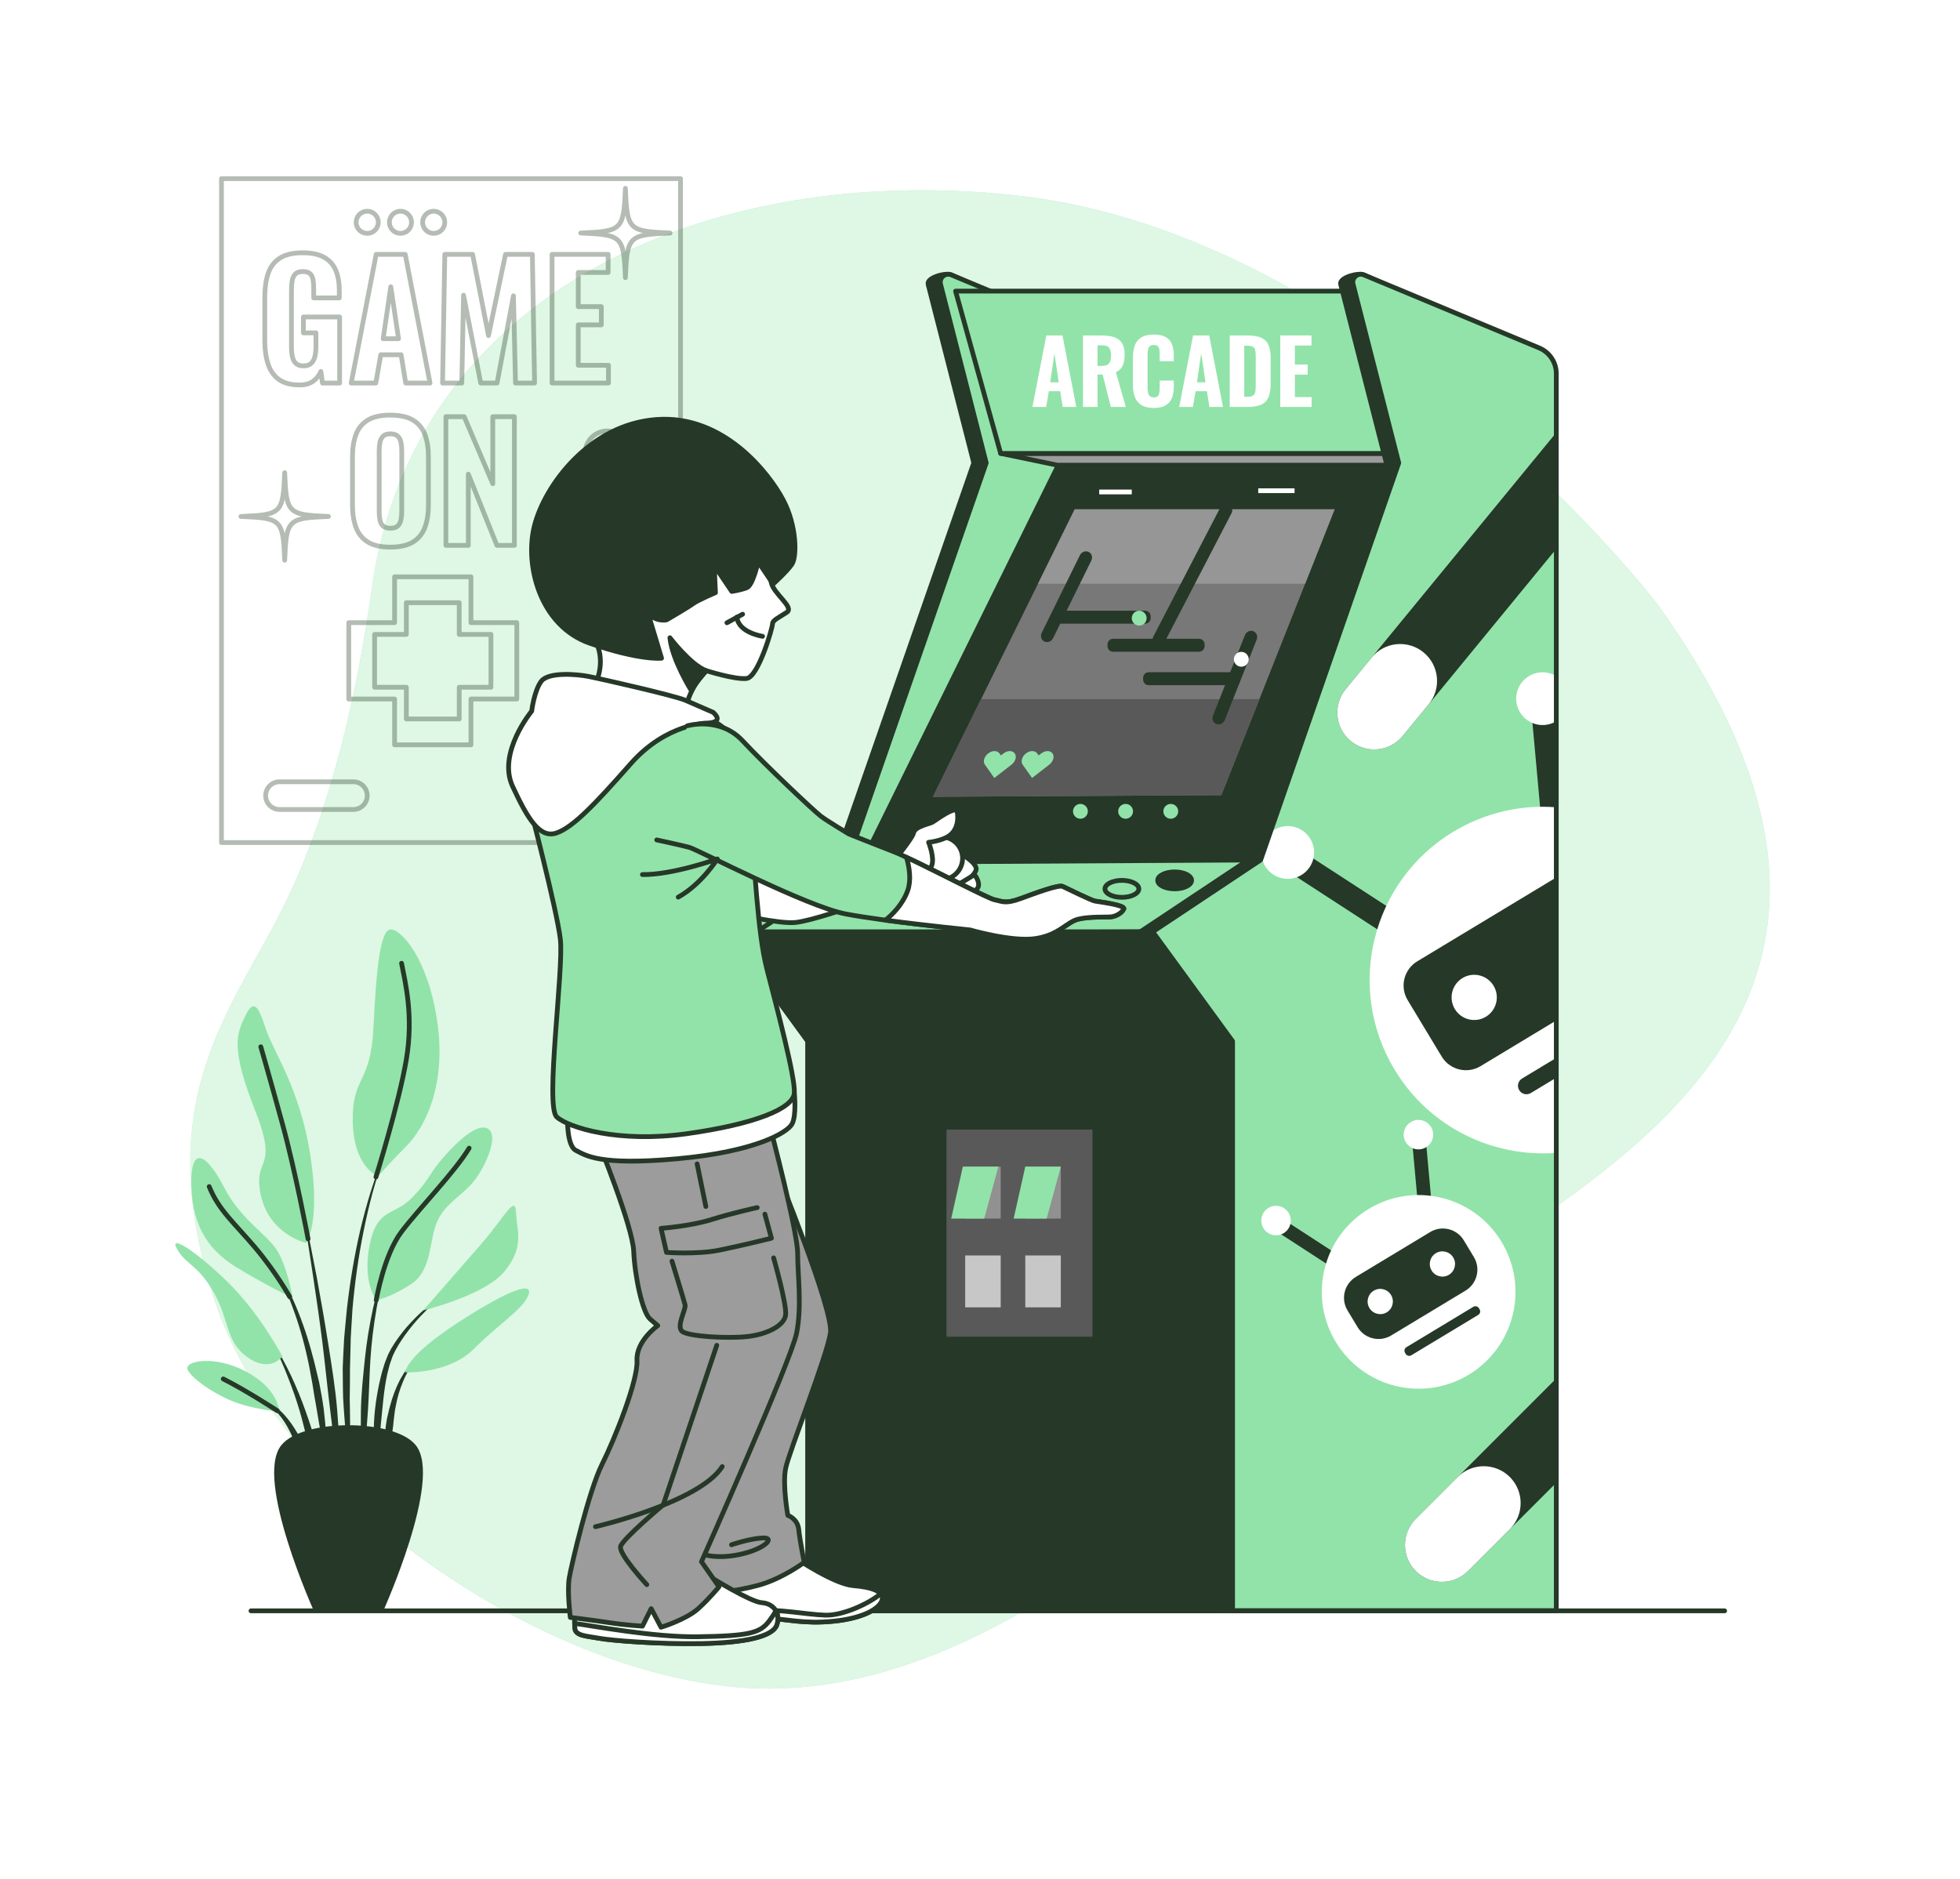 <svg width="412" height="395" viewBox="0 0 412 395" fill="none" xmlns="http://www.w3.org/2000/svg">
<path d="M348.258 126.822C348.258 126.822 288.458 49.333 213.792 41.112C147.882 33.855 86.703 62.22 78.188 123.515C75.154 145.355 69.751 169.517 60.156 189.444C49.397 211.787 31.031 230.394 45.1 273.351C59.169 316.308 118.56 355.098 161.739 355C204.919 354.902 245.481 319.591 278.941 287.467C312.401 255.344 418.976 225.149 348.258 126.822Z" fill="#92E3A9"/>
<g opacity="0.7" filter="url(#filter0_d_1049_77930)">
<path d="M348.258 126.822C348.258 126.822 288.458 49.333 213.792 41.112C147.882 33.855 86.703 62.22 78.188 123.515C75.154 145.355 69.751 169.517 60.156 189.444C49.397 211.787 31.031 230.394 45.1 273.351C59.169 316.308 118.56 355.098 161.739 355C204.919 354.902 245.481 319.591 278.941 287.467C312.401 255.344 418.976 225.149 348.258 126.822Z" fill="white"/>
</g>
<g opacity="0.3">
<path d="M143.052 37.562H46.556V177.137H143.052V37.562Z" stroke="#021F05" stroke-miterlimit="10" stroke-linecap="round" stroke-linejoin="round"/>
<path d="M108.634 130.9H99V121.266H82.944V130.9H73.31V146.956H82.944V156.59H99V146.956H108.634V130.9Z" stroke="#021F05" stroke-miterlimit="10" stroke-linecap="round" stroke-linejoin="round"/>
<path d="M103.199 133.369H96.529V126.699H85.414V133.369H78.744V144.485H85.414V151.154H96.529V144.485H103.199V133.369Z" stroke="#021F05" stroke-miterlimit="10" stroke-linecap="round" stroke-linejoin="round"/>
<path d="M62.971 80.929C61.144 80.929 59.698 80.545 58.629 79.777C57.56 79.009 56.797 77.917 56.341 76.504C55.884 75.09 55.657 73.448 55.657 71.577V62.525C55.657 60.588 55.89 58.919 56.358 57.515C56.825 56.113 57.645 55.033 58.813 54.276C59.981 53.519 61.569 53.141 63.573 53.141C65.51 53.141 67.041 53.464 68.165 54.109C69.29 54.756 70.097 55.668 70.587 56.848C71.076 58.029 71.322 59.431 71.322 61.057V62.627H65.944V60.723C65.944 60.011 65.899 59.381 65.81 58.836C65.721 58.291 65.515 57.862 65.192 57.55C64.869 57.239 64.351 57.083 63.639 57.083C62.904 57.083 62.37 57.272 62.036 57.651C61.702 58.029 61.49 58.514 61.401 59.104C61.312 59.694 61.267 60.323 61.267 60.991V72.982C61.267 73.739 61.334 74.418 61.468 75.019C61.601 75.621 61.852 76.089 62.219 76.422C62.587 76.756 63.116 76.923 63.806 76.923C64.496 76.923 65.031 76.745 65.41 76.388C65.788 76.033 66.05 75.548 66.195 74.935C66.339 74.323 66.412 73.627 66.412 72.848V69.975H63.774V66.635H71.389V80.529H67.781L67.447 78.091C67.091 78.916 66.556 79.595 65.844 80.129C65.131 80.662 64.174 80.929 62.971 80.929Z" stroke="#021F05" stroke-miterlimit="10" stroke-linecap="round" stroke-linejoin="round"/>
<path d="M73.826 80.531L79.07 53.477H85.182L90.392 80.531H85.281L84.313 74.585H80.038L79.002 80.531H73.826ZM80.54 71.212H83.779L82.142 60.29L80.54 71.212Z" stroke="#021F05" stroke-miterlimit="10" stroke-linecap="round" stroke-linejoin="round"/>
<path d="M93.031 80.531L93.498 53.477H99.343L102.683 70.544L106.257 53.477H111.902L112.369 80.531H108.361L107.927 62.194L104.487 80.531H101.047L97.44 62.06L97.072 80.531H93.031Z" stroke="#021F05" stroke-miterlimit="10" stroke-linecap="round" stroke-linejoin="round"/>
<path d="M116.043 80.528V53.473H127.834V57.28H121.555V64.462H126.398V68.303H121.555V76.787H127.901V80.528H116.043Z" stroke="#021F05" stroke-miterlimit="10" stroke-linecap="round" stroke-linejoin="round"/>
<path d="M82.043 115.025C80.061 115.025 78.491 114.669 77.333 113.956C76.175 113.243 75.346 112.225 74.845 110.9C74.344 109.576 74.094 107.989 74.094 106.141V96.053C74.094 94.205 74.344 92.625 74.845 91.311C75.346 89.997 76.175 88.996 77.333 88.305C78.491 87.615 80.061 87.269 82.043 87.269C84.046 87.269 85.633 87.62 86.802 88.322C87.971 89.023 88.806 90.025 89.307 91.327C89.808 92.63 90.058 94.205 90.058 96.053V106.14C90.058 107.989 89.808 109.575 89.307 110.9C88.806 112.225 87.971 113.243 86.802 113.955C85.633 114.668 84.047 115.025 82.043 115.025ZM82.043 111.05C82.755 111.05 83.278 110.889 83.612 110.566C83.947 110.244 84.169 109.809 84.281 109.264C84.391 108.718 84.448 108.134 84.448 107.51V94.718C84.448 94.094 84.392 93.515 84.281 92.981C84.169 92.447 83.947 92.019 83.612 91.695C83.278 91.373 82.755 91.21 82.043 91.21C81.374 91.21 80.874 91.372 80.54 91.695C80.206 92.018 79.983 92.446 79.872 92.981C79.76 93.515 79.704 94.095 79.704 94.718V107.51C79.704 108.134 79.754 108.718 79.855 109.264C79.955 109.809 80.171 110.244 80.506 110.566C80.84 110.889 81.352 111.05 82.043 111.05Z" stroke="#021F05" stroke-miterlimit="10" stroke-linecap="round" stroke-linejoin="round"/>
<path d="M93.732 114.656V87.602H97.574L103.585 101.697V87.602H108.127V114.656H104.453L98.442 99.692V114.656H93.732Z" stroke="#021F05" stroke-miterlimit="10" stroke-linecap="round" stroke-linejoin="round"/>
<path d="M69.04 108.576C60.482 108.93 60.196 109.215 59.843 117.774C59.489 109.216 59.203 108.93 50.645 108.576C59.203 108.223 59.489 107.937 59.843 99.379C60.196 107.936 60.482 108.223 69.04 108.576Z" stroke="#021F05" stroke-miterlimit="10" stroke-linecap="round" stroke-linejoin="round"/>
<path d="M140.852 48.989C132.114 49.35 131.821 49.642 131.461 58.381C131.1 49.642 130.807 49.35 122.069 48.989C130.807 48.628 131.1 48.336 131.461 39.598C131.821 48.337 132.114 48.629 140.852 48.989Z" stroke="#021F05" stroke-miterlimit="10" stroke-linecap="round" stroke-linejoin="round"/>
<path d="M127.654 99.918C130.227 99.918 132.313 97.832 132.313 95.26C132.313 92.687 130.227 90.602 127.654 90.602C125.082 90.602 122.996 92.687 122.996 95.26C122.996 97.832 125.082 99.918 127.654 99.918Z" stroke="#021F05" stroke-miterlimit="10" stroke-linecap="round" stroke-linejoin="round"/>
<path d="M79.52 46.736C79.52 45.449 78.477 44.406 77.191 44.406C75.905 44.406 74.862 45.449 74.862 46.736C74.862 48.022 75.905 49.064 77.191 49.064C78.477 49.064 79.52 48.022 79.52 46.736Z" stroke="#021F05" stroke-miterlimit="10" stroke-linecap="round" stroke-linejoin="round"/>
<path d="M86.507 46.736C86.507 45.449 85.465 44.406 84.179 44.406C82.892 44.406 81.849 45.449 81.849 46.736C81.849 48.022 82.892 49.064 84.179 49.064C85.465 49.064 86.507 48.022 86.507 46.736Z" stroke="#021F05" stroke-miterlimit="10" stroke-linecap="round" stroke-linejoin="round"/>
<path d="M93.495 46.736C93.495 45.449 92.452 44.406 91.166 44.406C89.879 44.406 88.837 45.449 88.837 46.736C88.837 48.022 89.88 49.064 91.166 49.064C92.451 49.064 93.495 48.022 93.495 46.736Z" stroke="#021F05" stroke-miterlimit="10" stroke-linecap="round" stroke-linejoin="round"/>
<path d="M74.28 170.178H58.752C57.145 170.178 55.841 168.875 55.841 167.267C55.841 165.659 57.145 164.355 58.752 164.355H74.28C75.888 164.355 77.191 165.659 77.191 167.267C77.191 168.875 75.888 170.178 74.28 170.178Z" stroke="#021F05" stroke-miterlimit="10" stroke-linecap="round" stroke-linejoin="round"/>
<path d="M135.03 107.682H119.502C117.895 107.682 116.591 106.378 116.591 104.771C116.591 103.163 117.895 101.859 119.502 101.859H135.03C136.637 101.859 137.941 103.163 137.941 104.771C137.941 106.378 136.637 107.682 135.03 107.682Z" stroke="#021F05" stroke-miterlimit="10" stroke-linecap="round" stroke-linejoin="round"/>
</g>
<path d="M52.759 338.652H362.524" stroke="#263828" stroke-miterlimit="10" stroke-linecap="round" stroke-linejoin="round"/>
<path d="M80.928 242.784L80.93 242.78C80.945 242.743 80.927 242.702 80.891 242.686C80.854 242.67 80.811 242.687 80.795 242.724C78.58 247.838 77.024 253.207 75.723 258.622C74.469 264.051 73.56 269.561 72.925 275.103L72.528 279.268C72.467 279.963 72.391 280.657 72.342 281.353L72.228 283.443C72.168 284.837 72.082 286.231 72.043 287.626L72.081 291.812L72.127 293.904C72.158 294.601 72.208 295.297 72.255 295.993C72.361 297.385 72.446 298.777 72.573 300.165C72.84 302.94 73.257 305.701 73.687 308.45C73.692 308.485 73.722 308.512 73.76 308.511C73.8 308.511 73.833 308.479 73.833 308.438V308.434C73.825 307.038 73.766 305.651 73.735 304.262C73.695 302.874 73.574 301.493 73.594 300.105C73.6 298.717 73.564 297.333 73.548 295.95L73.51 293.875L73.547 291.8L73.566 287.651L73.678 283.505L73.721 281.43C73.748 280.739 73.799 280.049 73.837 279.358L74.091 275.215C74.577 269.701 75.335 264.207 76.439 258.776C77.541 253.353 78.904 247.95 80.928 242.784Z" fill="#263828"/>
<path d="M81.523 264.475C81.533 264.437 81.514 264.396 81.477 264.383C81.439 264.37 81.397 264.39 81.384 264.428C80.19 267.875 79.237 271.401 78.431 274.964C77.661 278.533 77.056 282.149 76.688 285.792C76.32 289.422 75.914 293.057 75.864 296.707C75.808 300.355 75.866 304.008 76.251 307.653C76.255 307.686 76.282 307.714 76.317 307.718C76.358 307.723 76.393 307.693 76.398 307.653C76.819 304.018 77.076 300.393 77.328 296.769C77.585 293.147 77.62 289.515 77.856 285.891C78.075 282.278 78.529 278.68 79.15 275.106C79.759 271.529 80.519 267.968 81.523 264.475Z" fill="#263828"/>
<path d="M93.548 272.109C93.526 272.074 93.481 272.064 93.447 272.085C90.436 273.992 87.752 276.392 85.406 279.096C84.252 280.469 83.18 281.906 82.261 283.468L81.616 284.687L81.11 285.954C80.927 286.374 80.799 286.806 80.668 287.238C80.539 287.67 80.393 288.1 80.276 288.535C79.373 292.021 78.775 295.572 78.613 299.143C78.468 302.711 78.535 306.284 79.012 309.826C79.017 309.86 79.044 309.887 79.079 309.89C79.12 309.893 79.155 309.862 79.158 309.822L80.075 299.246C80.44 295.75 80.664 292.232 81.415 288.818C81.51 288.392 81.633 287.977 81.741 287.555C81.85 287.134 81.956 286.711 82.111 286.31L82.54 285.088L83.093 283.933C83.908 282.405 84.903 280.944 85.974 279.558C88.121 276.787 90.648 274.26 93.524 272.209L93.528 272.206C93.561 272.185 93.57 272.141 93.548 272.109Z" fill="#263828"/>
<path d="M87.728 285.695C86.089 286.753 84.993 288.417 84.072 290.091C83.193 291.802 82.501 293.616 82.023 295.476C81.878 295.936 81.765 296.403 81.665 296.873L81.333 298.279C81.164 299.223 81.032 300.178 80.978 301.135C80.965 302.095 80.938 303.053 81.002 304.009C81.082 304.965 81.191 305.92 81.38 306.866C81.386 306.893 81.409 306.918 81.439 306.924C81.479 306.933 81.519 306.906 81.526 306.866C81.758 305.922 81.909 304.987 82.033 304.054C82.182 303.123 82.326 302.198 82.438 301.272C82.574 300.35 82.696 299.431 82.767 298.502C82.896 297.585 82.964 296.648 83.165 295.742C83.486 293.909 84.016 292.119 84.733 290.407C85.447 288.709 86.375 287.017 87.803 285.822L87.815 285.812C87.843 285.789 87.85 285.748 87.829 285.717C87.806 285.683 87.762 285.674 87.728 285.695Z" fill="#263828"/>
<path d="M70.863 296.29C70.467 291.594 69.693 286.947 68.961 282.301C68.227 277.655 67.417 273.023 66.567 268.399C65.687 263.78 64.768 259.171 63.772 254.577C63.763 254.539 63.725 254.513 63.687 254.521C63.647 254.528 63.62 254.566 63.628 254.606C64.431 259.235 65.158 263.876 65.845 268.521C66.55 273.164 67.213 277.812 67.8 282.468C68.374 287.126 68.821 291.794 69.405 296.444L71.122 310.421C71.127 310.455 71.156 310.484 71.192 310.485C71.232 310.487 71.267 310.455 71.269 310.415C71.322 309.238 71.324 308.061 71.353 306.88C71.363 305.7 71.305 304.525 71.284 303.346C71.24 300.985 71.039 298.639 70.863 296.29Z" fill="#263828"/>
<path d="M68.047 296.22C67.797 294.36 67.454 292.512 67.099 290.669L66.44 287.928C66.225 287.014 66.02 286.098 65.752 285.196C64.815 281.559 63.618 277.984 62.164 274.52L61.6 273.227L60.975 271.963C60.577 271.112 60.096 270.301 59.639 269.481C58.658 267.882 57.639 266.284 56.25 264.988C56.222 264.962 56.178 264.962 56.15 264.989C56.121 265.017 56.12 265.063 56.148 265.092L56.155 265.1C57.439 266.43 58.374 268.072 59.255 269.695C59.664 270.53 60.095 271.35 60.444 272.212L60.996 273.49L61.484 274.794C62.785 278.27 63.828 281.842 64.613 285.474C65.041 287.281 65.325 289.121 65.675 290.943L66.114 293.695C66.274 294.61 66.469 295.518 66.598 296.439C66.891 298.274 67.229 300.105 67.549 301.942C67.833 303.783 68.17 305.622 68.558 307.462C68.565 307.496 68.595 307.523 68.63 307.523C68.671 307.523 68.704 307.49 68.704 307.45C68.712 305.574 68.668 303.697 68.573 301.823C68.464 299.95 68.242 298.087 68.047 296.22Z" fill="#263828"/>
<path d="M64.162 296.46C63.292 293.996 62.286 291.585 61.189 289.22C60.063 286.869 58.849 284.562 57.45 282.365C57.428 282.334 57.383 282.322 57.351 282.341C57.316 282.362 57.305 282.407 57.325 282.442C58.546 284.724 59.58 287.104 60.517 289.511C61.47 291.912 62.328 294.349 63.048 296.824C63.783 299.297 64.309 301.818 64.966 304.301C65.658 306.783 66.218 309.291 66.98 311.805C66.989 311.834 67.018 311.859 67.051 311.859C67.092 311.86 67.126 311.827 67.126 311.786C67.163 309.163 66.906 306.542 66.396 303.975C65.934 301.393 65.027 298.921 64.162 296.46Z" fill="#263828"/>
<path d="M64.001 304.667C63.556 303.124 62.796 301.687 61.934 300.333C61.086 298.972 60.104 297.685 58.926 296.595C58.319 296.069 57.698 295.563 57.012 295.152C56.337 294.729 55.62 294.373 54.842 294.17C54.808 294.161 54.772 294.178 54.757 294.211C54.741 294.248 54.757 294.291 54.794 294.308L54.803 294.312C56.209 294.937 57.398 295.974 58.404 297.108C59.422 298.245 60.234 299.549 60.912 300.907C61.624 302.255 61.992 303.746 62.612 305.135C62.885 305.847 63.156 306.564 63.473 307.275C63.741 308.001 64.039 308.725 64.417 309.445L64.419 309.448C64.431 309.471 64.455 309.487 64.483 309.489C64.524 309.49 64.559 309.458 64.561 309.416C64.594 308.614 64.547 307.814 64.472 307.017C64.356 306.228 64.189 305.445 64.001 304.667Z" fill="#263828"/>
<path d="M64.291 261.298C64.291 261.298 56.598 259.523 54.822 251.238C53.047 242.952 58.767 246.504 53.638 233.484C48.509 220.464 49.693 217.505 51.468 213.757C53.243 210.009 54.23 211.193 55.808 216.125C57.386 221.056 63.106 228.749 65.277 243.15C67.447 257.55 64.291 261.298 64.291 261.298Z" fill="#92E3A9"/>
<path d="M79.48 247.291C79.48 247.291 74.351 245.516 74.154 235.85C73.957 226.184 77.902 228.157 78.494 216.124C79.085 204.09 79.875 195.608 82.044 195.411C84.214 195.214 89.935 201.329 91.907 214.743C93.88 228.157 89.343 237.033 85.397 240.979C81.453 244.924 79.48 247.291 79.48 247.291Z" fill="#92E3A9"/>
<path d="M61.529 272.934C61.529 272.934 60.345 265.833 57.978 262.479C55.611 259.126 50.481 256.167 47.128 249.657C43.775 243.147 40.027 239.991 40.224 249.263C40.421 258.534 44.564 263.269 49.693 266.425C54.823 269.58 61.529 272.934 61.529 272.934Z" fill="#92E3A9"/>
<path d="M59.36 285.167C59.36 285.167 54.626 276.093 47.721 269.386C40.817 262.679 35.293 259.326 37.266 262.679C39.239 266.032 41.605 265.835 44.959 271.753C48.312 277.67 47.326 282.01 52.06 285.364C56.795 288.718 59.36 285.167 59.36 285.167Z" fill="#92E3A9"/>
<path d="M58.767 296.803C58.57 296.211 58.373 291.871 51.666 288.321C44.959 284.77 38.647 286.15 39.435 287.926C40.224 289.701 44.367 292.661 48.509 294.436C52.652 296.211 58.767 296.803 58.767 296.803Z" fill="#92E3A9"/>
<path d="M79.086 273.329C79.086 273.329 76.127 269.581 77.705 261.691C79.283 253.8 82.834 255.773 86.78 251.631C90.725 247.488 89.936 246.897 93.881 242.557C97.827 238.217 101.378 235.85 102.956 237.626C104.534 239.401 102.167 244.924 99.8 248.08C97.432 251.236 93.685 252.814 91.91 256.76C90.134 260.705 90.923 267.017 86.386 269.976C81.848 272.935 79.086 273.329 79.086 273.329Z" fill="#92E3A9"/>
<path d="M88.948 275.501C88.948 275.501 96.05 267.413 101.179 261.496C106.308 255.578 108.281 251.041 108.478 254.986C108.675 258.931 110.253 262.087 106.11 267.216C101.968 272.345 88.948 275.501 88.948 275.501Z" fill="#92E3A9"/>
<path d="M85.201 288.518C85.201 288.518 85.004 285.362 96.248 278.063C107.492 270.764 112.226 269.384 111.042 272.342C109.859 275.301 104.927 278.26 99.601 283.587C94.275 288.913 85.201 288.518 85.201 288.518Z" fill="#92E3A9"/>
<path d="M64.76 260.458C64.76 260.458 62.121 246.306 59.359 236.246C56.598 226.185 54.823 220.07 54.823 220.07" stroke="#263828" stroke-miterlimit="10" stroke-linecap="round" stroke-linejoin="round"/>
<path d="M79.026 247.44C79.026 247.44 83.82 232.101 85.398 222.83C86.976 213.559 85.201 206.654 84.412 202.512" stroke="#263828" stroke-miterlimit="10" stroke-linecap="round" stroke-linejoin="round"/>
<path d="M60.908 272.64C60.908 272.64 57.979 267.412 53.639 262.283C49.299 257.154 45.946 254.393 43.973 249.461" stroke="#263828" stroke-miterlimit="10" stroke-linecap="round" stroke-linejoin="round"/>
<path d="M79.086 273.331C79.086 273.331 80.664 263.862 84.412 258.931C88.161 254 95.656 246.306 98.615 241.375" stroke="#263828" stroke-miterlimit="10" stroke-linecap="round" stroke-linejoin="round"/>
<path d="M58.304 296.587C58.304 296.587 51.666 292.265 46.932 289.898" stroke="#263828" stroke-miterlimit="10" stroke-linecap="round" stroke-linejoin="round"/>
<path d="M80.122 338.428H66.411C66.411 338.428 54.008 310.871 59.556 304.105C63.903 298.804 82.629 298.804 86.976 304.105C92.525 310.871 80.122 338.428 80.122 338.428Z" fill="#263828" stroke="#263828" stroke-miterlimit="10" stroke-linecap="round" stroke-linejoin="round"/>
<path d="M152.982 195.887L175.664 180.793L204.696 97.326L195.092 59.745C194.75 58.41 198.694 57.258 199.967 57.788L237.811 74.645V338.608H169.767V218.894L152.982 195.887Z" fill="#263828" stroke="#263828" stroke-miterlimit="10" stroke-linecap="round" stroke-linejoin="round"/>
<path d="M155.595 195.887L178.277 180.793L207.309 97.326L197.705 59.745C197.363 58.41 198.695 57.258 199.967 57.788L240.424 74.645V338.608H172.38V218.894L155.595 195.887Z" fill="#92E3A9" stroke="#263828" stroke-miterlimit="10" stroke-linecap="round" stroke-linejoin="round"/>
<path d="M210.342 95.32L222.433 97.831H294.025L294.69 95.32H210.342Z" fill="#9C9C9C" stroke="#263828" stroke-miterlimit="10" stroke-linecap="round" stroke-linejoin="round"/>
<path d="M181.283 181.265L222.433 97.828H297.864L264.994 180.791L181.283 181.265Z" fill="#263828" stroke="#263828" stroke-miterlimit="10" stroke-linecap="round" stroke-linejoin="round"/>
<path d="M196.101 167.512L225.908 107.074H280.546L256.736 167.168L196.101 167.512Z" fill="#787878"/>
<path d="M206.22 146.992L196.101 167.51L256.736 167.166L264.729 146.992H206.22Z" fill="#595959"/>
<path d="M274.344 122.724L280.546 107.074H225.908L218.189 122.724H274.344Z" fill="#969696"/>
<path d="M252.039 137.015H233.976C233.328 137.015 232.801 136.489 232.801 135.84V135.468C232.801 134.82 233.327 134.293 233.976 134.293H252.039C252.688 134.293 253.215 134.819 253.215 135.468V135.84C253.214 136.489 252.688 137.015 252.039 137.015Z" fill="#263828"/>
<path d="M229.401 117.839L221.364 134.168C221.023 134.862 220.209 135.175 219.546 134.867C218.883 134.559 218.622 133.747 218.964 133.053L227.001 116.723C227.342 116.03 228.156 115.717 228.819 116.025C229.482 116.333 229.742 117.144 229.401 117.839Z" fill="#263828"/>
<path d="M258.886 107.862L244.825 134.957C244.484 135.65 243.67 135.964 243.007 135.656C242.344 135.348 242.084 134.536 242.425 133.842L256.485 106.747C256.827 106.053 257.641 105.74 258.304 106.048C258.967 106.356 259.228 107.169 258.886 107.862Z" fill="#263828"/>
<path d="M264.163 134.458L257.45 151.376C257.165 152.094 256.377 152.471 255.692 152.216C255.007 151.962 254.683 151.173 254.968 150.454L261.681 133.537C261.966 132.819 262.754 132.442 263.439 132.697C264.123 132.951 264.448 133.74 264.163 134.458Z" fill="#263828"/>
<path d="M240.698 131.117H222.636C221.987 131.117 221.46 130.591 221.46 129.941V129.57C221.46 128.921 221.986 128.395 222.636 128.395H240.698C241.347 128.395 241.873 128.921 241.873 129.57V129.941C241.874 130.591 241.347 131.117 240.698 131.117Z" fill="#263828"/>
<path d="M259.524 144.047H241.461C240.812 144.047 240.286 143.521 240.286 142.871V142.5C240.286 141.851 240.812 141.324 241.461 141.324H259.524C260.173 141.324 260.699 141.85 260.699 142.5V142.871C260.699 143.521 260.173 144.047 259.524 144.047Z" fill="#263828"/>
<path d="M241.024 129.955C241.024 129.093 240.326 128.395 239.464 128.395C238.603 128.395 237.904 129.093 237.904 129.955C237.904 130.816 238.603 131.515 239.464 131.515C240.326 131.515 241.024 130.816 241.024 129.955Z" fill="#92E3A9"/>
<path d="M228.671 170.568C228.671 169.706 227.972 169.008 227.111 169.008C226.249 169.008 225.551 169.706 225.551 170.568C225.551 171.43 226.249 172.128 227.111 172.128C227.972 172.127 228.671 171.43 228.671 170.568Z" fill="#92E3A9"/>
<path d="M238.167 170.568C238.167 169.706 237.468 169.008 236.606 169.008C235.745 169.008 235.046 169.706 235.046 170.568C235.046 171.43 235.745 172.128 236.606 172.128C237.468 172.127 238.167 171.43 238.167 170.568Z" fill="#92E3A9"/>
<path d="M247.661 170.568C247.661 169.706 246.963 169.008 246.101 169.008C245.24 169.008 244.541 169.706 244.541 170.568C244.541 171.43 245.24 172.128 246.101 172.128C246.963 172.127 247.661 171.43 247.661 170.568Z" fill="#92E3A9"/>
<path d="M262.486 138.603C262.486 137.742 261.787 137.043 260.926 137.043C260.064 137.043 259.365 137.742 259.365 138.603C259.365 139.465 260.064 140.163 260.926 140.163C261.788 140.163 262.486 139.465 262.486 138.603Z" fill="white"/>
<path d="M213.306 158.392C212.844 157.739 211.784 157.739 210.939 158.392L210.392 158.818L210.09 158.392C209.858 158.066 209.477 157.902 209.049 157.902C208.621 157.902 208.145 158.065 207.721 158.392C206.878 159.047 206.569 160.106 207.03 160.761L207.332 161.184L209.008 163.553L212.067 161.184L212.614 160.761C213.038 160.434 213.326 160.006 213.451 159.578C213.577 159.149 213.539 158.72 213.306 158.392Z" fill="#92E3A9"/>
<path d="M221.244 158.392C220.782 157.739 219.724 157.739 218.878 158.392L218.33 158.818L218.028 158.392C217.797 158.066 217.416 157.902 216.988 157.902C216.559 157.902 216.083 158.065 215.66 158.392C214.816 159.047 214.507 160.106 214.969 160.761L215.271 161.184L216.947 163.553L220.006 161.184L220.553 160.761C220.977 160.434 221.265 160.006 221.39 159.578C221.515 159.149 221.477 158.72 221.244 158.392Z" fill="#92E3A9"/>
<path d="M264.489 103.164H272.122" stroke="white" stroke-miterlimit="10"/>
<path d="M231.059 103.426H237.903" stroke="white" stroke-miterlimit="10"/>
<path d="M181.283 181.268L264.994 180.793L242.312 195.887L158.325 196.362L181.283 181.268Z" fill="#92E3A9" stroke="#263828" stroke-miterlimit="10" stroke-linecap="round" stroke-linejoin="round"/>
<path d="M239.392 186.864C239.392 187.848 237.797 188.646 235.829 188.646C233.861 188.646 232.266 187.848 232.266 186.864C232.266 185.88 233.861 185.082 235.829 185.082C237.797 185.082 239.392 185.88 239.392 186.864Z" fill="#92E3A9" stroke="#263828" stroke-miterlimit="10" stroke-linecap="round" stroke-linejoin="round"/>
<path d="M226.589 188.88C226.589 189.863 224.994 190.661 223.026 190.661C221.058 190.661 219.463 189.864 219.463 188.88C219.463 187.895 221.058 187.098 223.026 187.098C224.994 187.098 226.589 187.895 226.589 188.88Z" fill="#92E3A9" stroke="#263828" stroke-miterlimit="10" stroke-linecap="round" stroke-linejoin="round"/>
<path d="M250.478 185.083C250.478 186.067 248.883 186.865 246.915 186.865C244.947 186.865 243.352 186.067 243.352 185.083C243.352 184.099 244.947 183.301 246.915 183.301C248.882 183.301 250.478 184.098 250.478 185.083Z" fill="#263828" stroke="#263828" stroke-miterlimit="10" stroke-linecap="round" stroke-linejoin="round"/>
<path d="M256.483 218.895H172.102V338.652H256.483V218.895Z" fill="#263828" stroke="#263828" stroke-miterlimit="10" stroke-linecap="round" stroke-linejoin="round"/>
<path d="M229.634 237.473H198.953V281.017H229.634V237.473Z" fill="#595959"/>
<path d="M239.699 195.887H155.318L172.102 218.894H256.484L239.699 195.887Z" fill="#263828" stroke="#263828" stroke-miterlimit="10" stroke-linecap="round" stroke-linejoin="round"/>
<path d="M200.865 61.203H283.791L294.69 95.321H210.342L200.865 61.203Z" fill="#92E3A9" stroke="#263828" stroke-miterlimit="10" stroke-linecap="round" stroke-linejoin="round"/>
<path d="M223.338 70.523H219.943L217.022 85.557H219.9L220.477 82.249H222.855L223.389 85.557H226.233L223.338 70.523ZM220.753 80.38L221.649 74.306L222.554 80.38H220.753Z" fill="white"/>
<path d="M234.564 78.225C235.046 78.01 235.417 77.734 235.684 77.381C235.951 77.028 236.141 76.614 236.244 76.141C236.347 75.658 236.399 75.115 236.399 74.495C236.399 74.322 236.39 74.159 236.382 74.004C236.356 73.582 236.287 73.212 236.184 72.875C236.097 72.574 235.968 72.307 235.813 72.083C235.426 71.497 234.874 71.092 234.15 70.868C233.427 70.635 232.557 70.523 231.54 70.523H227.646V85.557H230.704V78.742H231.782L233.505 85.557H236.641L234.564 78.225ZM233.366 75.951C233.246 76.278 233.048 76.519 232.763 76.683C232.479 76.847 232.091 76.924 231.591 76.924H230.703V72.599H231.746C232.435 72.599 232.909 72.78 233.159 73.15C233.417 73.512 233.546 74.038 233.546 74.736C233.547 75.218 233.487 75.624 233.366 75.951Z" fill="white"/>
<path d="M246.738 75.941V74.675C246.738 73.813 246.609 73.055 246.359 72.391C246.109 71.737 245.67 71.229 245.057 70.875C244.446 70.514 243.601 70.332 242.525 70.332C241.413 70.332 240.535 70.539 239.88 70.944C239.234 71.357 238.777 71.935 238.519 72.684C238.406 73.002 238.321 73.356 238.26 73.735C238.174 74.226 238.131 74.777 238.131 75.364V80.766C238.131 81.757 238.26 82.627 238.519 83.377C238.777 84.126 239.233 84.703 239.88 85.126C240.044 85.229 240.224 85.324 240.423 85.401C240.992 85.642 241.698 85.763 242.526 85.763C243.628 85.763 244.482 85.565 245.084 85.177C245.696 84.781 246.118 84.255 246.368 83.575C246.618 82.903 246.739 82.127 246.739 81.248V80.007H243.775V81.472C243.775 81.834 243.749 82.17 243.706 82.489C243.663 82.816 243.559 83.066 243.387 83.264C243.224 83.454 242.939 83.548 242.543 83.548C242.189 83.548 241.914 83.462 241.715 83.299C241.526 83.135 241.397 82.894 241.328 82.575C241.259 82.255 241.224 81.894 241.224 81.472V74.64C241.224 74.26 241.25 73.908 241.302 73.588C241.353 73.278 241.465 73.02 241.655 72.822C241.836 72.624 242.137 72.528 242.543 72.528C242.956 72.528 243.241 72.623 243.404 72.812C243.577 73.002 243.68 73.252 243.715 73.554C243.749 73.855 243.775 74.182 243.775 74.527V75.94L246.738 75.941Z" fill="white"/>
<path d="M254.182 70.523H250.787L247.875 85.557H250.744L251.321 82.249H253.699L254.233 85.557H257.076L254.182 70.523ZM251.605 80.38L252.493 74.306L253.406 80.38H251.605Z" fill="white"/>
<path d="M266.657 72.557C266.356 71.859 265.856 71.342 265.141 71.014C264.426 70.687 263.435 70.523 262.16 70.523H258.49V85.557H262.237C263.486 85.557 264.46 85.385 265.158 85.049C265.856 84.705 266.356 84.179 266.657 83.456C266.95 82.741 267.097 81.827 267.097 80.716V75.237C267.096 74.151 266.95 73.255 266.657 72.557ZM263.96 81.044C263.96 81.569 263.934 82 263.874 82.353C263.805 82.706 263.659 82.974 263.417 83.154C263.176 83.335 262.771 83.421 262.202 83.421H261.547V72.677H262.185C262.727 72.677 263.116 72.746 263.357 72.901C263.598 73.048 263.762 73.28 263.839 73.59C263.925 73.909 263.96 74.331 263.96 74.848V81.044H263.96Z" fill="white"/>
<path d="M272.188 83.481V78.76H274.876V76.632H272.188V72.634H275.678V70.523H269.121V85.557H275.713V83.481H272.188Z" fill="white"/>
<path d="M239.699 195.887L262.381 180.794L291.413 97.327L281.809 59.745C281.467 58.41 285.411 57.258 286.684 57.788L320.927 73.145C323.108 74.054 324.528 76.184 324.528 78.546V338.609H256.484V218.895L239.699 195.887Z" fill="#263828" stroke="#263828" stroke-miterlimit="10" stroke-linecap="round" stroke-linejoin="round"/>
<path d="M327.139 78.543V338.604H259.093V218.89L242.31 195.887L264.995 180.792L265.218 180.155L266.976 175.098L293.856 97.825L294.029 97.325L293.512 95.318L288.817 76.932L288.808 76.889L284.423 59.744C284.147 58.676 284.948 57.72 285.931 57.66H285.957C286.068 57.651 286.19 57.66 286.31 57.686C286.37 57.695 286.44 57.703 286.508 57.729C286.577 57.746 286.637 57.763 286.689 57.789L323.538 73.142C325.717 74.054 327.139 76.183 327.139 78.543Z" fill="#92E3A9"/>
<path d="M296.446 198.142C295.625 198.638 294.559 198.655 293.701 198.097L268.595 181.792C267.398 181.014 267.057 179.414 267.835 178.216C268.614 177.019 270.214 176.679 271.41 177.456L296.517 193.762C297.713 194.539 298.054 196.139 297.277 197.337C297.056 197.676 296.771 197.947 296.446 198.142Z" fill="#263828"/>
<path d="M327.232 151.053L326.831 146.647C326.703 145.226 325.444 144.179 324.023 144.308C322.602 144.437 321.553 145.694 321.684 147.116L324.479 177.811C324.607 179.214 325.834 180.247 327.232 180.149V151.053Z" fill="#263828"/>
<path d="M327.232 169.727C319.891 169.137 312.302 170.75 305.514 174.846C288.285 185.244 282.747 207.64 293.145 224.87C300.516 237.084 313.917 243.413 327.232 242.364V169.727Z" fill="white"/>
<path d="M327.232 184.406L297.916 202.099C295.103 203.796 294.199 207.452 295.897 210.265L303.051 222.12C304.749 224.933 308.405 225.837 311.218 224.14L327.232 214.475V184.406Z" fill="#263828"/>
<path d="M327.232 142.209C325.512 141.117 323.256 141.012 321.393 142.136C318.771 143.718 317.928 147.127 319.51 149.748C321.093 152.37 324.501 153.213 327.123 151.631C327.161 151.608 327.195 151.581 327.233 151.556V142.209H327.232Z" fill="white"/>
<path d="M276.082 180.493C275.746 181.897 274.876 183.164 273.55 183.966C273.248 184.146 272.946 184.293 272.628 184.413C270.173 185.335 267.338 184.405 265.933 182.079C265.563 181.467 265.33 180.821 265.218 180.158L266.976 175.101C267.234 174.868 267.51 174.653 267.82 174.472C270.439 172.887 273.842 173.731 275.428 176.35C276.212 177.642 276.401 179.133 276.082 180.493Z" fill="white"/>
<path d="M313.953 207.228C315.309 209.475 314.586 212.396 312.339 213.752C310.091 215.109 307.17 214.386 305.814 212.139C304.458 209.892 305.18 206.971 307.428 205.615C309.675 204.257 312.596 204.98 313.953 207.228Z" fill="white"/>
<path d="M327.232 222.34L319.946 226.737C319.103 227.246 318.833 228.341 319.341 229.184C319.85 230.027 320.945 230.298 321.788 229.789L327.233 226.503V222.34H327.232Z" fill="#263828"/>
<path d="M282.625 267.175C282.166 267.452 281.571 267.462 281.092 267.15L267.067 258.042C266.399 257.607 266.209 256.713 266.643 256.044C267.078 255.375 267.972 255.186 268.64 255.62L282.665 264.728C283.333 265.163 283.524 266.056 283.089 266.726C282.966 266.915 282.807 267.066 282.625 267.175Z" fill="#263828"/>
<path d="M300.468 256.921C300.287 257.03 300.078 257.101 299.854 257.122C299.06 257.194 298.357 256.609 298.285 255.815L296.724 238.669C296.651 237.874 297.236 237.172 298.03 237.1C298.824 237.028 299.527 237.612 299.599 238.407L301.161 255.553C301.212 256.122 300.927 256.644 300.468 256.921Z" fill="#263828"/>
<path d="M318.195 275.425C320.312 264.385 313.078 253.719 302.038 251.603C290.997 249.486 280.332 256.72 278.215 267.76C276.098 278.8 283.332 289.466 294.372 291.583C305.412 293.699 316.078 286.466 318.195 275.425Z" fill="white"/>
<path d="M308.069 271.322L292.43 280.76C290 282.226 286.843 281.445 285.377 279.016L283.255 275.5C281.79 273.071 282.57 269.913 284.999 268.447L300.639 259.009C303.068 257.543 306.226 258.324 307.691 260.753L309.813 264.269C311.279 266.698 310.498 269.856 308.069 271.322Z" fill="#263828"/>
<path d="M300.813 236.939C299.929 235.474 298.025 235.004 296.56 235.887C295.095 236.771 294.625 238.675 295.509 240.139C296.393 241.604 298.297 242.075 299.762 241.191C301.226 240.307 301.697 238.403 300.813 236.939Z" fill="white"/>
<path d="M270.884 255.001C270 253.536 268.096 253.066 266.631 253.95C265.166 254.834 264.696 256.738 265.58 258.202C266.464 259.667 268.368 260.137 269.833 259.253C271.298 258.369 271.768 256.465 270.884 255.001Z" fill="white"/>
<path d="M305.475 264.358C306.232 265.613 305.829 267.245 304.574 268.003C303.319 268.76 301.686 268.357 300.929 267.102C300.172 265.846 300.575 264.214 301.83 263.457C303.085 262.699 304.717 263.103 305.475 264.358Z" fill="white"/>
<path d="M292.405 272.248C293.162 273.503 292.759 275.136 291.504 275.893C290.249 276.651 288.616 276.247 287.859 274.992C287.102 273.737 287.505 272.105 288.76 271.347C290.015 270.589 291.647 270.993 292.405 272.248Z" fill="white"/>
<path d="M310.726 276.438L296.666 284.924C296.26 285.169 295.731 285.038 295.486 284.632L295.345 284.399C295.1 283.993 295.231 283.464 295.637 283.219L309.697 274.733C310.103 274.488 310.632 274.619 310.877 275.025L311.018 275.258C311.263 275.665 311.132 276.193 310.726 276.438Z" fill="#263828"/>
<path d="M242.312 195.887L264.994 180.794L294.025 97.326L284.421 59.745C284.08 58.41 285.411 57.258 286.684 57.788L323.539 73.145C325.72 74.054 327.139 76.184 327.139 78.546V338.609H259.095V218.895L242.312 195.887Z" stroke="#263828" stroke-miterlimit="10" stroke-linecap="round" stroke-linejoin="round"/>
<path d="M327.138 90.941V115.384L324.528 118.563L300.361 148.02C300.344 148.037 300.335 148.054 300.318 148.071L294.856 154.722C293.322 156.592 291.099 157.557 288.851 157.557C287.119 157.557 285.379 156.989 283.94 155.8C280.631 153.085 280.149 148.2 282.862 144.884L288.325 138.232C288.342 138.206 288.368 138.18 288.385 138.163L324.527 94.121L327.138 90.941Z" fill="#263828"/>
<path d="M288.854 157.56C287.123 157.56 285.382 156.984 283.938 155.8C280.628 153.083 280.147 148.197 282.864 144.886L288.328 138.229C291.045 134.919 295.931 134.438 299.241 137.155C302.551 139.872 303.032 144.758 300.315 148.068L294.851 154.725C293.319 156.593 291.095 157.56 288.854 157.56Z" fill="white"/>
<path d="M327.139 289.789V311.715L324.528 314.326L317.515 321.339C317.472 321.39 317.429 321.443 317.377 321.486L308.564 330.291C307.056 331.807 305.066 332.557 303.084 332.557C301.103 332.557 299.113 331.808 297.605 330.291C294.572 327.258 294.572 322.347 297.605 319.324L306.41 310.518C306.505 310.424 306.6 310.329 306.694 310.242L324.529 292.4L327.139 289.789Z" fill="#263828"/>
<path d="M303.084 332.561C301.099 332.561 299.116 331.803 297.601 330.29C294.573 327.262 294.573 322.351 297.601 319.323L306.408 310.517C309.437 307.489 314.345 307.489 317.374 310.517C320.402 313.545 320.402 318.455 317.374 321.483L308.568 330.29C307.053 331.803 305.069 332.561 303.084 332.561Z" fill="white"/>
<path d="M210.351 263.934H202.885V274.847H210.351V263.934Z" fill="#C7C7C7"/>
<path d="M222.987 263.934H215.52V274.847H222.987V263.934Z" fill="#C7C7C7"/>
<path d="M210.351 245.266H202.885V256.179H210.351V245.266Z" fill="#919191"/>
<path d="M222.987 245.266H215.52V256.179H222.987V245.266Z" fill="#919191"/>
<path d="M222.987 245.266L220.009 256.186H213.074L215.52 245.266H222.987Z" fill="#92E3A9"/>
<path d="M209.86 245.266L206.883 256.186H199.948L202.394 245.266H209.86Z" fill="#92E3A9"/>
<path d="M167.6 327.785C167.6 327.785 175.392 333.033 179.368 333.352C183.344 333.669 185.889 334.624 185.412 336.373C184.935 338.122 181.595 340.19 175.234 340.826C168.873 341.462 165.533 340.349 160.921 340.19C156.309 340.031 152.333 342.098 149.629 339.713C146.925 337.328 147.244 335.578 147.402 333.988C147.561 332.397 150.901 332.556 156.309 330.807C161.715 329.057 167.6 327.785 167.6 327.785Z" fill="white" stroke="#263828" stroke-miterlimit="10" stroke-linecap="round" stroke-linejoin="round"/>
<path d="M185.412 336.373C185.549 335.87 185.429 335.434 185.103 335.059C182.804 337.045 177.206 339.687 173.484 339.555C169.031 339.395 164.896 338.282 156.467 338.442C150.67 338.551 149.01 338.585 148.539 338.596C148.833 338.953 149.187 339.324 149.628 339.714C152.332 342.1 156.308 340.032 160.92 340.191C165.532 340.35 168.872 341.463 175.233 340.827C181.595 340.19 184.935 338.122 185.412 336.373Z" fill="white" stroke="#263828" stroke-miterlimit="10" stroke-linecap="round" stroke-linejoin="round"/>
<path d="M163.076 245.744C163.076 245.744 175.253 275.382 174.563 280.207C173.875 285.032 165.833 305.25 165.144 308.696C164.455 312.142 165.603 318.576 165.603 318.576C165.603 318.576 167.671 319.265 167.901 321.562C168.131 323.86 169.05 328.454 169.05 328.454C169.05 328.454 164.455 331.901 159.4 333.279C154.345 334.658 148.602 335.117 147.683 335.117C146.764 335.117 145.844 331.441 145.385 328.914C144.925 326.386 149.291 320.872 150.899 317.655C152.508 314.439 156.643 299.505 159.4 294.45C162.157 289.395 166.063 274.462 165.603 268.717C165.144 262.974 160.779 251.485 160.779 247.809C160.779 244.135 163.076 243.446 163.076 245.744Z" fill="#9C9C9C" stroke="#263828" stroke-miterlimit="10" stroke-linecap="round" stroke-linejoin="round"/>
<path d="M147.084 326.509C147.084 326.509 149.947 327.94 155.353 326.826C160.761 325.713 163.146 323.168 160.283 323.327C157.42 323.487 153.763 324.759 153.763 324.759" stroke="#263828" stroke-miterlimit="10" stroke-linecap="round" stroke-linejoin="round"/>
<path d="M149.311 331.53C149.311 331.53 157.739 336.778 160.125 336.937C162.511 337.096 164.101 339.005 163.306 341.549C162.511 344.094 156.467 345.366 147.402 345.525C138.337 345.684 128.477 344.889 125.933 344.412C123.388 343.935 121.002 343.935 120.844 342.344C120.685 340.754 120.844 338.051 120.844 338.051C120.844 338.051 124.82 336.938 128.319 335.506C131.818 334.075 141.837 332.166 143.586 331.69C145.335 331.211 149.311 331.53 149.311 331.53Z" fill="white" stroke="#263828" stroke-miterlimit="10" stroke-linecap="round" stroke-linejoin="round"/>
<path d="M146.607 344.095C137.448 344.228 124.716 341.816 120.783 341.29C120.793 341.666 120.812 342.028 120.843 342.346C121.002 343.936 123.388 343.936 125.932 344.413C128.476 344.89 138.337 345.685 147.402 345.526C156.467 345.367 162.51 344.095 163.305 341.55C163.656 340.428 163.542 339.431 163.101 338.652C162.773 339.233 162.334 339.928 161.715 340.755C159.807 343.3 157.58 343.936 146.607 344.095Z" fill="white" stroke="#263828" stroke-miterlimit="10" stroke-linecap="round" stroke-linejoin="round"/>
<path d="M125.856 240.319C125.856 240.319 132.978 257.78 133.208 263.064C133.438 268.349 135.047 275.93 136.654 277.309C138.263 278.687 138.263 278.687 138.263 278.687C138.263 278.687 133.668 281.904 133.898 286.04C134.128 290.176 129.303 302.352 126.546 307.866C123.788 313.38 120.112 329.003 119.653 331.761C119.194 334.518 119.883 340.032 119.883 340.032C119.883 340.032 125.397 340.721 128.384 341.18C131.371 341.64 135.047 341.869 135.047 341.869L136.885 338.193L138.953 342.099C138.953 342.099 144.237 340.491 146.765 338.193C149.292 335.896 151.13 333.598 151.13 333.598L147.454 328.314C147.454 328.314 166.293 286.039 167.442 280.295C168.591 274.552 167.672 268.118 167.672 263.523C167.672 258.928 161.928 237.102 161.928 237.102L125.856 240.319Z" fill="#9C9C9C" stroke="#263828" stroke-miterlimit="10" stroke-linecap="round" stroke-linejoin="round"/>
<path d="M159.171 253.875C159.171 253.875 153.886 255.024 149.521 256.402C145.156 257.781 138.953 258.24 138.953 258.24L140.101 263.295C140.101 263.295 146.535 263.755 151.13 262.835C155.725 261.916 162.158 260.308 162.158 260.308L160.779 255.253" stroke="#263828" stroke-miterlimit="10" stroke-linecap="round" stroke-linejoin="round"/>
<path d="M141.25 265.131C141.25 265.131 143.778 273.402 144.008 274.321C144.237 275.24 142.169 278.686 143.319 279.835C144.467 280.984 152.968 281.443 157.103 280.984C161.239 280.524 164.915 278.686 165.145 276.389C165.374 274.091 162.617 264.441 162.617 264.441" stroke="#263828" stroke-miterlimit="10" stroke-linecap="round" stroke-linejoin="round"/>
<path d="M146.534 244.684L148.372 253.644" stroke="#263828" stroke-miterlimit="10" stroke-linecap="round" stroke-linejoin="round"/>
<path d="M150.67 282.824L139.412 316.368C139.412 316.368 130.911 323.491 130.452 325.099C129.992 326.708 135.966 333.14 135.966 333.14" stroke="#263828" stroke-miterlimit="10" stroke-linecap="round" stroke-linejoin="round"/>
<path d="M125.167 320.961C125.167 320.961 146.994 315.906 151.819 308.324" stroke="#263828" stroke-miterlimit="10" stroke-linecap="round" stroke-linejoin="round"/>
<path d="M164.293 118.1C164.293 118.1 161.567 120.008 162.112 122.462C162.657 124.916 167.019 127.642 165.383 128.733C163.747 129.823 162.384 130.369 162.384 131.186C162.384 132.004 159.385 142.364 156.931 142.637C154.478 142.91 148.48 141.001 148.48 141.001C148.48 141.001 144.935 144.272 144.118 149.18L125.033 144C125.033 144 127.487 139.638 125.306 135.004C123.125 130.369 120.944 127.37 120.944 127.37C120.944 127.37 128.578 109.922 143.028 106.378C157.478 102.833 164.293 118.1 164.293 118.1Z" fill="white" stroke="#263828" stroke-miterlimit="10" stroke-linecap="round" stroke-linejoin="round"/>
<path d="M160.295 133.772C160.295 133.772 155.201 133.022 154.901 129.727" stroke="#263828" stroke-miterlimit="10" stroke-linecap="round" stroke-linejoin="round"/>
<path d="M156.1 129.129L152.804 130.927" stroke="#263828" stroke-miterlimit="10" stroke-linecap="round" stroke-linejoin="round"/>
<path d="M140.817 134.074C140.817 134.074 145.207 139.841 148.48 141.003C148.48 141.003 145.761 144.113 145.312 145.161C145.312 145.161 141.267 138.719 140.817 134.074Z" fill="#263828" stroke="#263828" stroke-miterlimit="10" stroke-linecap="round" stroke-linejoin="round"/>
<path d="M119.291 234.573C119.291 234.573 119.04 240.846 121.048 241.85C123.055 242.854 125.815 245.112 142.377 243.607C158.94 242.101 165.464 238.086 166.468 236.33C167.472 234.573 166.97 229.805 166.97 229.805C166.97 229.805 152.165 234.071 139.618 234.071C127.071 234.071 119.291 234.573 119.291 234.573Z" fill="white" stroke="#263828" stroke-miterlimit="10" stroke-linecap="round" stroke-linejoin="round"/>
<path d="M200.427 179.664L202.612 185.42C202.612 185.42 202.216 186.143 200.388 187.639C198.56 189.134 195.652 190.428 193.209 189.158C190.766 187.888 189.964 185.547 189.964 185.547C189.964 185.547 193.622 180.334 195.181 179.539C196.739 178.743 200.427 179.664 200.427 179.664Z" fill="white" stroke="#263828" stroke-miterlimit="10" stroke-linecap="round" stroke-linejoin="round"/>
<path d="M198.912 182.285L203.944 192.104" stroke="#263828" stroke-width="2" stroke-miterlimit="10" stroke-linecap="round" stroke-linejoin="round"/>
<path d="M202.273 179.66C202.273 179.66 205.672 181.612 205.147 182.978C204.622 184.344 202.163 186.303 200.185 186.649C198.208 186.996 197.614 185.062 198.603 184.888C199.592 184.716 202.082 181.477 202.273 179.66Z" fill="white" stroke="#263828" stroke-miterlimit="10" stroke-linecap="round" stroke-linejoin="round"/>
<path d="M204.819 183.859C204.819 183.859 206.143 185.456 205.561 186.603C204.978 187.75 201.249 189.579 199.998 189.146C198.746 188.712 200.185 186.652 200.185 186.652C200.185 186.652 203.894 184.544 204.819 183.859Z" fill="white" stroke="#263828" stroke-miterlimit="10" stroke-linecap="round" stroke-linejoin="round"/>
<path d="M204.785 187.391C204.785 187.391 205.156 188.763 204.149 189.722C203.141 190.683 199.868 191.387 199.08 190.611C198.29 189.835 199.998 189.143 199.998 189.143C199.998 189.143 202.868 188.379 204.785 187.391Z" fill="white" stroke="#263828" stroke-miterlimit="10" stroke-linecap="round" stroke-linejoin="round"/>
<path d="M202.273 179.66C201.842 177.202 199.502 175.56 197.044 175.99C194.587 176.421 192.944 178.762 193.375 181.219C193.806 183.677 196.146 185.319 198.604 184.889C201.06 184.458 202.703 182.117 202.273 179.66Z" fill="white" stroke="#263828" stroke-miterlimit="10" stroke-linecap="round" stroke-linejoin="round"/>
<path d="M186.921 182.158C186.921 182.158 191.767 176.405 192.045 175.082C192.322 173.76 195.288 173.24 195.987 172.863C196.685 172.486 200.949 169.191 201.208 170.674C201.468 172.157 201.321 174.222 199.764 175.513C198.206 176.805 195.197 177.078 195.197 177.078C195.197 177.078 196.545 180.409 195.816 182.065C195.087 183.721 190.49 186.565 190.49 186.565L186.921 182.158Z" fill="white" stroke="#263828" stroke-miterlimit="10" stroke-linecap="round" stroke-linejoin="round"/>
<path d="M179.377 190.494C179.377 190.494 170.646 193.591 167.18 193.937C163.714 194.283 154.177 192.036 154.177 192.036L154.85 183.95L154.84 180.164C154.84 180.164 159.346 182.77 165.052 184.775C170.759 186.779 179.377 190.494 179.377 190.494Z" fill="white" stroke="#263828" stroke-miterlimit="10" stroke-linecap="round" stroke-linejoin="round"/>
<path d="M111.261 169.078C111.261 169.078 117.033 191.161 117.786 197.434C118.539 203.708 114.523 232.566 117.033 234.825C119.543 237.083 130.082 240.345 144.385 238.338C158.689 236.331 166.719 233.068 166.97 229.806C167.221 226.543 163.206 211.487 161.198 203.708C159.191 195.929 158.689 181.625 157.685 172.089C156.681 162.553 156.932 158.037 153.921 154.774C150.91 151.512 148.652 150.759 145.64 150.508C142.629 150.257 134.598 151.261 128.576 156.029C122.553 160.796 118.538 166.568 116.029 167.822C113.52 169.078 111.261 169.078 111.261 169.078Z" fill="#92E3A9" stroke="#263828" stroke-miterlimit="10" stroke-linecap="round" stroke-linejoin="round"/>
<path d="M149.906 149.755C149.906 149.755 146.393 148.249 144.134 147.245C141.875 146.242 126.317 142.729 123.808 142.226C121.298 141.724 115.276 141.223 113.771 143.23C112.265 145.237 111.763 149.503 111.763 149.503C111.763 149.503 104.486 158.286 107.748 165.313C111.01 172.339 113.52 176.354 117.033 175.099C120.546 173.844 125.063 169.077 132.592 160.544C140.119 152.012 148.651 152.012 148.651 152.012C148.651 152.012 152.415 152.013 149.906 149.755Z" fill="white" stroke="#263828" stroke-miterlimit="10" stroke-linecap="round" stroke-linejoin="round"/>
<path d="M144.479 152.584C144.479 152.584 151.291 150.589 156.087 155.73C160.884 160.871 171.15 170.549 172.571 171.611C173.992 172.674 178.431 175.331 178.431 175.331C178.431 175.331 183.544 177.384 187.839 179.047C192.135 180.711 207.511 188.892 209.072 189.174C210.634 189.456 211.238 190.13 214.609 188.884C217.979 187.638 222.554 185.965 223.371 186.355C224.188 186.744 229.372 189.294 230.153 189.435C230.934 189.576 236.612 190.279 236.223 191.096C235.834 191.913 234.663 192.589 233.67 192.732C232.677 192.874 229.092 192.63 226.644 193.236C224.196 193.842 222.566 196.612 217.599 197.327C212.631 198.042 203.898 195.496 203.898 195.496C203.898 195.496 186.152 193.741 177.81 192.153C169.469 190.565 146.708 178.63 144.862 178.135C143.016 177.64 138.047 176.581 138.047 176.581" fill="#92E3A9"/>
<path d="M144.479 152.584C144.479 152.584 151.291 150.589 156.087 155.73C160.884 160.871 171.15 170.549 172.571 171.611C173.992 172.674 178.431 175.331 178.431 175.331C178.431 175.331 183.544 177.384 187.839 179.047C192.135 180.711 207.511 188.892 209.072 189.174C210.634 189.456 211.238 190.13 214.609 188.884C217.979 187.638 222.554 185.965 223.371 186.355C224.188 186.744 229.373 189.294 230.153 189.435C230.934 189.576 236.612 190.279 236.223 191.096C235.834 191.913 234.663 192.589 233.67 192.732C232.677 192.874 229.092 192.63 226.644 193.236C224.196 193.842 222.566 196.612 217.599 197.327C212.631 198.042 203.898 195.496 203.898 195.496C203.898 195.496 186.152 193.741 177.81 192.153C169.469 190.565 146.708 178.63 144.862 178.135C143.016 177.64 138.047 176.581 138.047 176.581" stroke="#263828" stroke-miterlimit="10" stroke-linecap="round" stroke-linejoin="round"/>
<path d="M135.038 183.86C141.39 183.96 150.791 180.578 150.791 180.578C150.791 180.578 147.497 185.869 142.566 188.607" stroke="#263828" stroke-miterlimit="10" stroke-linecap="round" stroke-linejoin="round"/>
<path d="M236.222 191.098C236.612 190.281 230.933 189.578 230.152 189.437C229.371 189.295 224.188 186.745 223.371 186.356C222.554 185.967 217.978 187.64 214.608 188.885C211.237 190.131 210.633 189.457 209.072 189.175C207.753 188.937 196.58 183.064 190.551 180.242C191.175 182.412 191.574 185.062 190.793 187.243C189.753 190.148 187.57 192.28 186.127 193.444C194.47 194.565 203.897 195.498 203.897 195.498C203.897 195.498 212.63 198.044 217.598 197.329C222.566 196.614 224.195 193.844 226.643 193.238C229.09 192.632 232.675 192.876 233.669 192.733C234.663 192.59 235.833 191.915 236.222 191.098Z" fill="white" stroke="#263828" stroke-miterlimit="10" stroke-linecap="round" stroke-linejoin="round"/>
<path d="M136.167 128.757L139.065 138.378C139.065 138.378 134.586 138.898 124.047 135.257C113.508 131.617 110.236 118.854 112.344 110.533C114.451 102.212 123.783 89.234 138.011 88.194C152.238 87.154 161.724 99.635 164.621 105.095C167.519 110.556 167.519 117.056 166.466 118.616C165.412 120.176 162.514 122.777 162.514 122.777L159.352 118.096C159.352 118.096 158.297 123.036 156.981 123.556C155.663 124.076 153.819 124.336 153.819 124.336L150.13 118.876L150.393 124.596C150.393 124.596 146.704 126.157 145.651 126.936C144.597 127.717 140.118 130.316 140.118 130.316C140.118 130.316 137.748 130.837 136.167 128.757Z" fill="#263828" stroke="#263828" stroke-miterlimit="10" stroke-linecap="round" stroke-linejoin="round"/>
<defs>
<filter id="filter0_d_1049_77930" x="0" y="0" width="412" height="395" filterUnits="userSpaceOnUse" color-interpolation-filters="sRGB">
<feFlood flood-opacity="0" result="BackgroundImageFix"/>
<feColorMatrix in="SourceAlpha" type="matrix" values="0 0 0 0 0 0 0 0 0 0 0 0 0 0 0 0 0 0 127 0" result="hardAlpha"/>
<feOffset/>
<feGaussianBlur stdDeviation="20"/>
<feComposite in2="hardAlpha" operator="out"/>
<feColorMatrix type="matrix" values="0 0 0 0 0.808 0 0 0 0 1 0 0 0 0 0.85 0 0 0 0.25 0"/>
<feBlend mode="normal" in2="BackgroundImageFix" result="effect1_dropShadow_1049_77930"/>
<feBlend mode="normal" in="SourceGraphic" in2="effect1_dropShadow_1049_77930" result="shape"/>
</filter>
</defs>
</svg>
